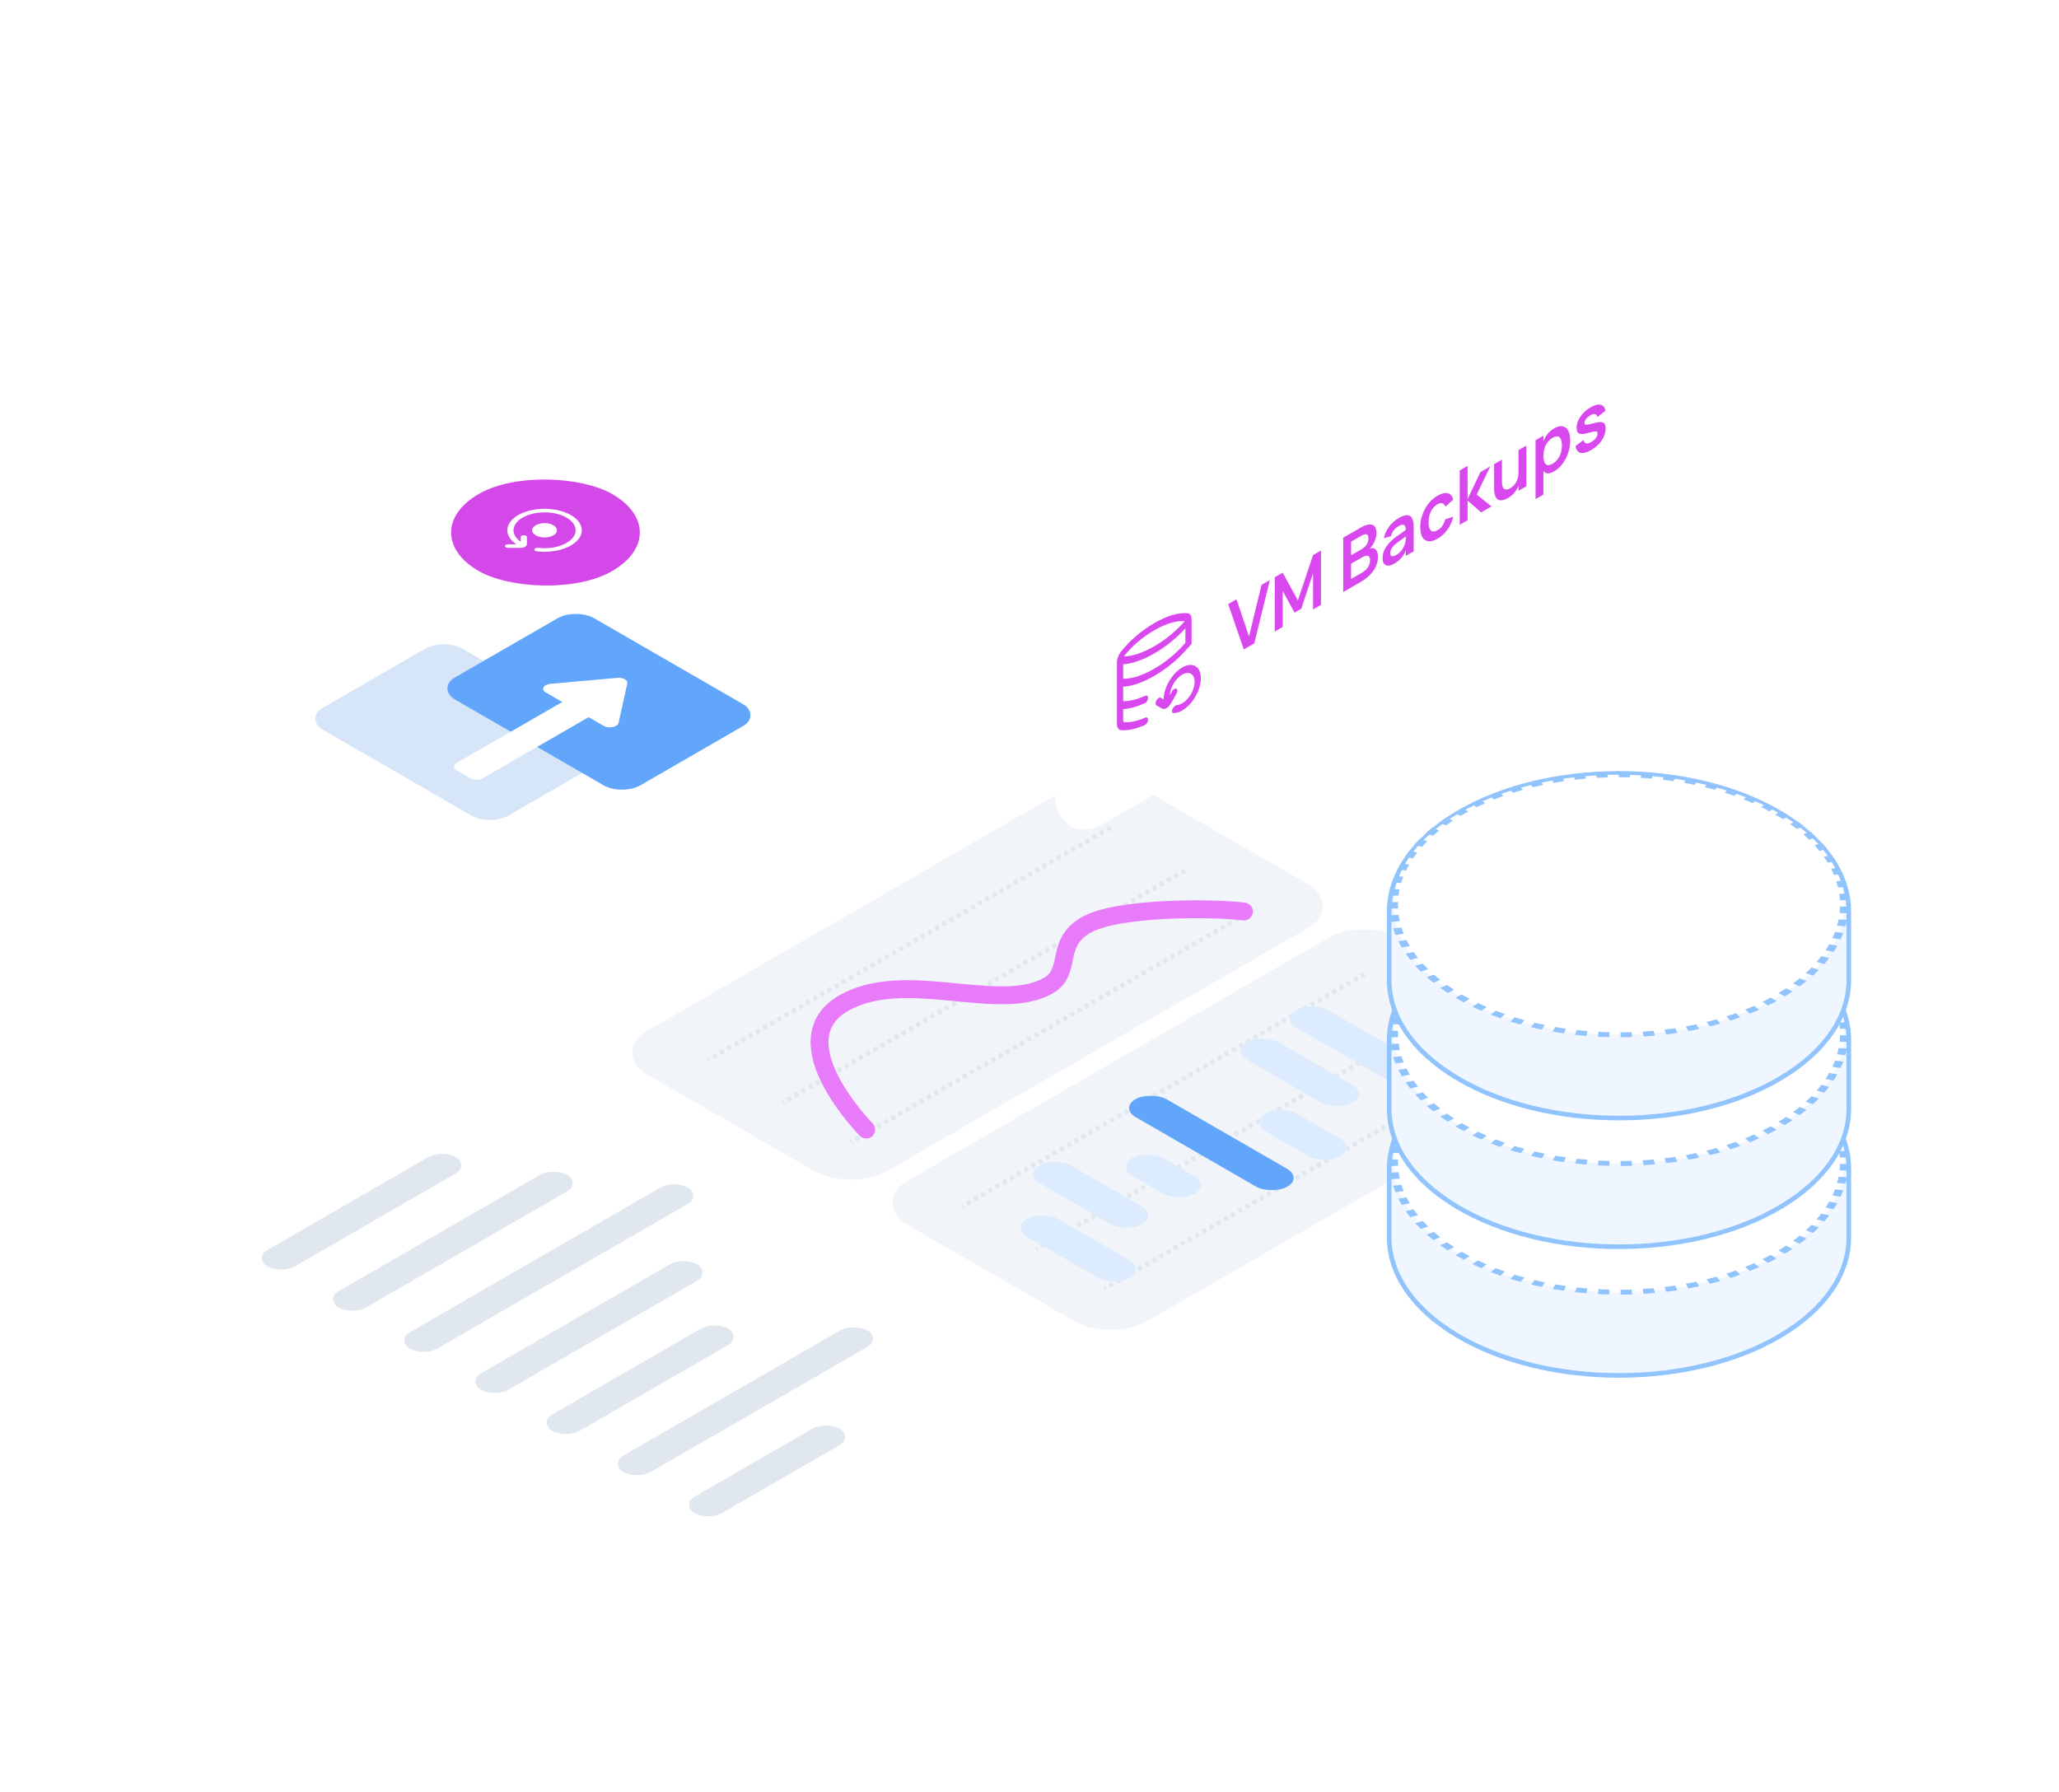 <svg width="448" height="390" viewBox="0 0 448 390" fill="none" xmlns="http://www.w3.org/2000/svg">
<g filter="url(#filter0_f_3795_36199)">
<rect width="194.369" height="112.673" rx="16" transform="matrix(0.866 -0.5 0.866 0.5 72.694 275.932)" fill="#0F1729" fill-opacity="0.39"/>
</g>
<rect width="242.769" height="159.287" rx="10.556" transform="matrix(0.866 -0.5 0.866 0.5 29.484 272.237)" fill="white"/>
<rect width="47.448" height="7" rx="3.5" transform="matrix(0.866 -0.5 -0.866 -0.5 61.145 277.293)" fill="#E1E7EF"/>
<rect width="57.56" height="7" rx="3.5" transform="matrix(0.866 -0.5 -0.866 -0.5 76.639 286.237)" fill="#E1E7EF"/>
<rect width="70.005" height="7" rx="3.5" transform="matrix(0.866 -0.5 -0.866 -0.5 92.133 295.182)" fill="#E1E7EF"/>
<rect width="54.448" height="7" rx="3.5" transform="matrix(0.866 -0.5 -0.866 -0.5 107.626 304.126)" fill="#E1E7EF"/>
<rect width="44.336" height="7" rx="3.5" transform="matrix(0.866 -0.5 -0.866 -0.5 123.12 313.071)" fill="#E1E7EF"/>
<rect width="61.449" height="7" rx="3.5" transform="matrix(0.866 -0.5 -0.866 -0.5 138.613 322.016)" fill="#E1E7EF"/>
<rect width="36.558" height="7" rx="3.5" transform="matrix(0.866 -0.5 -0.866 -0.5 154.106 330.96)" fill="#E1E7EF"/>
<rect width="124.453" height="60.671" rx="9.335" transform="matrix(0.866 -0.5 -0.866 -0.5 185.094 259.404)" fill="#F1F5F9"/>
<rect width="124.453" height="60.671" rx="9.335" transform="matrix(0.866 -0.5 -0.866 -0.5 241.68 292.071)" fill="#F1F5F9"/>
<path d="M296.918 211.958L209.345 262.515" stroke="#E1E7EF" stroke-dasharray="0.9 0.9"/>
<path d="M313.085 221.292L225.512 271.848" stroke="#E1E7EF" stroke-dasharray="0.9 0.9"/>
<path d="M327.904 229.847L240.332 280.404" stroke="#E1E7EF" stroke-dasharray="0.9 0.9"/>
<path d="M241.68 180.069L154.107 230.625" stroke="#E1E7EF" stroke-dasharray="0.9 0.9"/>
<path d="M257.847 189.402L170.274 239.959" stroke="#E1E7EF" stroke-dasharray="0.9 0.9"/>
<path d="M272.667 197.958L185.094 248.515" stroke="#E1E7EF" stroke-dasharray="0.9 0.9"/>
<path d="M188.462 245.792C188.462 245.792 169.394 226.466 183.536 218.302C196.878 210.6 217.434 220.619 228.107 214.457C233.444 211.376 229.33 205.304 236.267 201.299C243.205 197.294 264.419 197.526 270.645 198.347" stroke="#E87BF9" stroke-width="3.89" stroke-linecap="round"/>
<rect width="7.778" height="25.669" rx="3.889" transform="matrix(0.866 -0.5 0.866 0.5 220.124 267.181)" fill="#DCEBFE"/>
<rect width="7.778" height="25.669" rx="3.889" transform="matrix(0.866 -0.5 0.866 0.5 222.818 255.515)" fill="#DCEBFE"/>
<rect width="7.778" height="15.557" rx="3.889" transform="matrix(0.866 -0.5 0.866 0.5 243.026 253.959)" fill="#DCEBFE"/>
<rect width="7.778" height="38.114" rx="3.889" transform="matrix(0.866 -0.5 0.866 0.5 243.7 241.126)" fill="#61A6FA"/>
<rect width="7.778" height="18.668" rx="3.889" transform="matrix(0.866 -0.5 0.866 0.5 271.993 244.237)" fill="#DCEBFE"/>
<rect width="7.778" height="26.446" rx="3.889" transform="matrix(0.866 -0.5 0.866 0.5 267.951 228.681)" fill="#DCEBFE"/>
<rect width="7.778" height="37.336" rx="3.889" transform="matrix(0.866 -0.5 0.866 0.5 278.729 221.681)" fill="#DCEBFE"/>
<rect width="7.778" height="21.779" rx="3.889" transform="matrix(0.866 -0.5 0.866 0.5 303.654 222.847)" fill="#DCEBFE"/>
<g filter="url(#filter1_f_3795_36199)">
<rect width="57.135" height="57.135" rx="16" transform="matrix(0.866 -0.5 0.866 0.5 66.1 156.008)" fill="#0F1729" fill-opacity="0.39"/>
</g>
<rect width="87.129" height="87.129" rx="16" transform="matrix(0.866 -0.5 0.866 0.5 40.858 156.008)" fill="white"/>
<rect width="33.525" height="33.525" rx="16.762" transform="matrix(0.866 -0.5 0.866 0.5 89.65 115.877)" fill="#D447E8"/>
<path d="M120.066 119.976C121.638 119.796 123.082 119.35 124.216 118.696C125.735 117.819 126.589 116.629 126.589 115.388C126.589 114.147 125.735 112.957 124.216 112.08C123.082 111.425 121.638 110.98 120.066 110.799C118.494 110.619 116.865 110.711 115.384 111.066C113.903 111.42 112.637 112.019 111.747 112.789C110.857 113.558 110.381 114.463 110.381 115.388C110.381 116.313 110.857 117.218 111.747 117.987C111.931 118.146 112.131 118.298 112.346 118.442L110.536 118.442C110.167 118.442 109.867 118.615 109.867 118.828C109.867 119.041 110.167 119.214 110.536 119.214L113.292 119.214C114.038 119.214 114.643 118.865 114.643 118.434L114.643 116.843C114.643 116.63 114.343 116.457 113.974 116.457C113.605 116.457 113.306 116.63 113.306 116.843L113.306 117.89C112.868 117.588 112.51 117.248 112.246 116.88C111.735 116.167 111.601 115.384 111.862 114.627C112.122 113.871 112.765 113.176 113.71 112.631C114.976 111.9 116.694 111.489 118.485 111.489C120.276 111.489 121.994 111.9 123.261 112.631C124.205 113.176 124.848 113.871 125.109 114.627C125.369 115.384 125.236 116.167 124.724 116.88C124.213 117.592 123.348 118.201 122.237 118.63C121.127 119.058 119.821 119.287 118.485 119.287C118.03 119.287 117.578 119.26 117.137 119.208C116.888 119.179 116.627 119.218 116.447 119.321C116.081 119.533 116.22 119.89 116.725 119.955C117.819 120.095 118.957 120.104 120.066 119.976Z" fill="white"/>
<path fill-rule="evenodd" clip-rule="evenodd" d="M116.575 114.285C115.52 114.894 115.52 115.882 116.575 116.491C117.63 117.1 119.34 117.1 120.395 116.491C121.45 115.882 121.45 114.894 120.395 114.285C119.34 113.676 117.63 113.676 116.575 114.285Z" fill="white"/>
<rect width="35.175" height="46.766" rx="4.669" transform="matrix(0.866 -0.5 -0.866 -0.5 106.601 179.79)" fill="#D7E5F9"/>
<rect width="35.175" height="46.766" rx="4.669" transform="matrix(0.866 -0.5 -0.866 -0.5 135.334 173.196)" fill="#61A6FA"/>
<path d="M102.353 169.345L99.326 167.598C98.582 167.168 98.582 166.471 99.326 166.042L122.347 152.751L118.738 150.668C117.635 150.031 118.251 148.941 119.793 148.802L134.307 147.498C135.561 147.385 136.652 147.999 136.49 148.725L134.579 157.306C134.378 158.212 132.46 158.59 131.341 157.944L128.07 156.055L105.049 169.345C104.305 169.775 103.098 169.775 102.353 169.345Z" fill="white"/>
<path fill-rule="evenodd" clip-rule="evenodd" d="M302.266 269.291C302.266 276.969 307.147 284.646 316.91 290.504C336.436 302.22 368.095 302.22 387.621 290.504C397.384 284.646 402.266 276.969 402.266 269.291V254.291C402.266 246.613 397.384 238.936 387.621 233.078C368.095 221.362 336.436 221.362 316.91 233.078C307.147 238.936 302.266 246.613 302.266 254.291V269.291Z" fill="#F0F6FF" stroke="#91C3FD"/>
<circle cx="40.769" cy="40.769" r="40.019" transform="matrix(0.866 -0.5 0.866 0.5 281.65 252.883)" fill="white" stroke="#91C3FD" stroke-width="1.5" stroke-dasharray="2 2"/>
<path fill-rule="evenodd" clip-rule="evenodd" d="M302.266 241.291C302.266 248.969 307.147 256.646 316.91 262.504C336.436 274.22 368.095 274.22 387.621 262.504C397.384 256.646 402.266 248.969 402.266 241.291V226.291C402.266 218.613 397.384 210.936 387.621 205.078C368.095 193.362 336.436 193.362 316.91 205.078C307.147 210.936 302.266 218.613 302.266 226.291V241.291Z" fill="#F0F6FF" stroke="#91C3FD"/>
<circle cx="40.769" cy="40.769" r="40.019" transform="matrix(0.866 -0.5 0.866 0.5 281.65 224.883)" fill="white" stroke="#91C3FD" stroke-width="1.5" stroke-dasharray="2 2"/>
<path fill-rule="evenodd" clip-rule="evenodd" d="M302.266 213.291C302.266 220.969 307.147 228.646 316.91 234.504C336.436 246.22 368.095 246.22 387.621 234.504C397.384 228.646 402.266 220.969 402.266 213.291V198.291C402.266 190.613 397.384 182.936 387.621 177.078C368.095 165.362 336.436 165.362 316.91 177.078C307.147 182.936 302.266 190.613 302.266 198.291V213.291Z" fill="#F0F6FF" stroke="#91C3FD"/>
<circle cx="40.769" cy="40.769" r="40.019" transform="matrix(0.866 -0.5 0.866 0.5 281.65 196.883)" fill="white" stroke="#91C3FD" stroke-width="1.5" stroke-dasharray="2 2"/>
<g filter="url(#filter2_f_3795_36199)">
<rect width="131.208" height="15.739" rx="7.869" transform="matrix(0.866 -0.5 -3.18907e-05 1 240.087 146.6)" fill="#0F1729" fill-opacity="0.39"/>
</g>
<rect width="151.015" height="54.199" rx="12" transform="matrix(0.866 -0.5 -3.18907e-05 1 229.608 131.103)" fill="white"/>
<path fill-rule="evenodd" clip-rule="evenodd" d="M244.377 149.901L244.377 149.429C246.251 149.33 248.61 148.538 251.145 147.074C253.476 145.728 255.659 143.985 257.452 142.108L257.452 142.101L259.27 140.113L259.27 134.757C259.27 134.056 258.981 133.512 258.41 133.445C256.563 133.231 253.975 133.953 251.146 135.587C248.319 137.219 245.734 139.482 243.887 141.827C243.315 142.553 243.025 143.432 243.025 144.133L243.025 150.812C243.025 150.823 243.025 150.834 243.026 150.844C243.025 150.855 243.025 150.866 243.025 150.877L243.025 157.555C243.025 158.257 243.315 158.801 243.886 158.867C245.27 159.026 247.067 158.661 249.07 157.782C249.462 157.61 249.798 157.054 249.798 156.599C249.798 156.191 249.527 156.01 249.177 156.163C247.358 156.954 245.766 157.264 244.582 157.127C244.467 157.114 244.376 156.998 244.376 156.775L244.376 154.309C245.729 154.237 247.333 153.805 249.074 153.021C249.465 152.845 249.798 152.292 249.798 151.839C249.798 151.429 249.525 151.249 249.173 151.406C247.312 152.239 245.661 152.616 244.377 152.571L244.377 150.227C244.396 150.109 244.396 149.997 244.377 149.901ZM244.582 142.764C246.178 140.738 248.511 138.669 251.146 137.147C253.783 135.625 256.118 135 257.714 135.185C257.725 135.186 257.735 135.189 257.746 135.192C256.037 137.176 253.725 139.144 251.145 140.634C248.566 142.123 246.254 142.825 244.546 142.814C244.557 142.796 244.57 142.78 244.582 142.764ZM244.377 144.548L244.377 147.69C246.1 147.751 248.48 147.053 251.145 145.514C253.813 143.973 256.195 141.921 257.919 139.868L257.919 136.727C256.044 138.794 253.682 140.729 251.145 142.194C248.61 143.658 246.251 144.449 244.377 144.548Z" fill="#D948EF"/>
<path d="M257.227 146.804C255.796 147.63 254.624 149.592 254.53 151.271L255.019 150.424C255.283 149.967 255.711 149.72 255.975 149.872C256.239 150.025 256.238 150.519 255.975 150.976L254.755 153.088C254.228 154.002 253.372 154.496 252.844 154.191L251.625 153.487C251.361 153.335 251.361 152.841 251.625 152.384C251.889 151.927 252.317 151.68 252.581 151.832L253.173 152.174C253.215 149.606 255.014 146.521 257.227 145.243C259.466 143.95 261.282 144.998 261.281 147.584C261.281 150.17 259.466 153.314 257.227 154.607C256.524 155.013 255.863 155.188 255.287 155.158C254.936 155.139 254.913 154.608 255.196 154.118L255.221 154.076C255.456 153.668 255.826 153.432 256.131 153.412C256.466 153.39 256.837 153.272 257.227 153.047C258.72 152.185 259.93 150.088 259.93 148.364C259.93 146.641 258.72 145.942 257.227 146.804Z" fill="#D948EF"/>
<path d="M272.907 139.998L270.624 141.316L267.233 131.452L269.039 130.409L271.762 138.492L274.486 127.264L276.292 126.222L272.907 139.998Z" fill="#D948EF"/>
<path d="M279.092 136.427L277.364 137.425L277.365 125.602L279.085 124.609L282.391 130.655L285.698 120.791L287.418 119.797L287.418 131.62L285.697 132.613L285.697 124.764L283.116 132.478L281.666 133.315L279.092 128.578L279.092 136.427Z" fill="#D948EF"/>
<path d="M296.197 126.551L292.251 128.829L292.251 117.007L296.091 114.79C297.989 113.694 299.489 113.845 299.489 115.931C299.489 117.458 298.686 118.735 298.017 119.359C298.828 119.063 299.823 119.416 299.823 121.165C299.823 123.472 298.195 125.397 296.197 126.551ZM296.126 116.625L293.972 117.869L293.972 120.832L296.197 119.547C297.065 119.047 297.754 118.279 297.754 117.154C297.754 116.029 297.05 116.091 296.126 116.625ZM293.971 125.98L296.197 124.695C297.192 124.12 298.102 123.308 298.102 121.928C298.103 120.582 297.185 120.799 296.254 121.337L293.972 122.655L293.971 125.98Z" fill="#D948EF"/>
<path d="M304.343 112.734C306.54 111.466 307.592 112.114 307.592 114.733L307.592 119.971L305.885 120.957L305.885 119.766C305.38 121.01 304.556 121.971 303.404 122.636C301.847 123.535 300.823 123.067 300.823 121.466C300.823 119.725 301.889 118.174 303.859 116.749L305.878 115.296C305.85 114.138 305.331 113.904 304.343 114.475C303.418 115.009 302.892 115.698 302.657 116.679L301.1 117.094C301.506 115.251 302.657 113.707 304.343 112.734ZM305.885 116.737L304.101 118.022C303.006 118.81 302.501 119.545 302.501 120.333C302.501 121.113 302.949 121.248 303.816 120.747C304.755 120.206 305.466 119.196 305.722 118.252C305.878 117.734 305.885 117.213 305.885 116.819L305.885 116.737Z" fill="#D948EF"/>
<path d="M312.777 117.224C310.424 118.582 309.016 117.417 309.016 114.716C309.016 111.982 310.481 109.19 312.799 107.852C314.548 106.842 315.835 107.183 316.197 108.722L314.491 110.241C314.228 109.44 313.567 109.264 312.777 109.72C311.455 110.483 310.829 112.018 310.829 113.669C310.829 115.36 311.49 116.111 312.777 115.368C313.694 114.839 314.185 114.054 314.448 112.999L316.197 112.441C315.721 114.522 314.491 116.234 312.777 117.224Z" fill="#D948EF"/>
<path d="M317.608 114.188L317.608 102.366L319.322 101.376L319.321 108.601L322.13 102.71L324.27 101.475L321.291 107.628L324.526 110.194L322.258 111.503L319.321 108.921L319.321 113.199L317.608 114.188Z" fill="#D948EF"/>
<path d="M326.796 100.016L326.796 104.893C326.796 106.404 327.436 106.904 328.595 106.235C329.747 105.57 330.401 104.339 330.401 102.811L330.401 97.935L332.107 96.949L332.107 105.816L330.401 106.802L330.401 105.644C330.017 106.67 329.334 107.664 328.14 108.353C326.313 109.408 325.09 108.916 325.09 106.297L325.09 101.001L326.796 100.016Z" fill="#D948EF"/>
<path d="M335.819 107.614L334.105 108.603L334.106 95.796L335.819 94.806L335.819 95.997C336.281 94.827 337.035 93.858 338.18 93.197C340.199 92.031 341.656 93.127 341.656 95.869C341.656 98.636 340.192 101.395 338.179 102.557C337.035 103.217 336.281 103.111 335.819 102.483L335.819 107.614ZM337.824 100.906C339.182 100.122 339.843 98.583 339.843 96.916C339.843 95.2 339.168 94.482 337.824 95.258C336.445 96.054 335.819 97.565 335.819 99.24C335.819 100.964 336.502 101.67 337.824 100.906Z" fill="#D948EF"/>
<path d="M346.201 97.925C344.296 99.025 343.073 98.721 342.789 97.079L344.545 95.745C344.737 96.57 345.32 96.718 346.237 96.188C347.062 95.712 347.595 95.01 347.595 94.345C347.595 93.943 347.467 93.803 346.941 93.885C346.685 93.926 346.251 94.029 345.661 94.189C343.884 94.682 343.038 94.538 343.038 93.101C343.038 91.468 344.246 89.694 346.074 88.639C347.837 87.621 349.095 87.912 349.294 89.398L347.545 90.77C347.453 90.035 346.87 89.887 346.017 90.38C345.277 90.807 344.744 91.492 344.744 92.026C344.744 92.502 345.128 92.469 345.739 92.338C346.081 92.264 346.55 92.157 347.133 92.001C348.74 91.582 349.351 91.944 349.351 93.241C349.351 95.022 348.157 96.796 346.201 97.925Z" fill="#D948EF"/>
<defs>
<filter id="filter0_f_3795_36199" x="30.811" y="133.439" width="349.677" height="244.141" filterUnits="userSpaceOnUse" color-interpolation-filters="sRGB">
<feFlood flood-opacity="0" result="BackgroundImageFix"/>
<feBlend mode="normal" in="SourceGraphic" in2="BackgroundImageFix" result="shape"/>
<feGaussianBlur stdDeviation="25" result="effect1_foregroundBlur_3795_36199"/>
</filter>
<filter id="filter1_f_3795_36199" x="24.217" y="82.129" width="182.728" height="147.759" filterUnits="userSpaceOnUse" color-interpolation-filters="sRGB">
<feFlood flood-opacity="0" result="BackgroundImageFix"/>
<feBlend mode="normal" in="SourceGraphic" in2="BackgroundImageFix" result="shape"/>
<feGaussianBlur stdDeviation="25" result="effect1_foregroundBlur_3795_36199"/>
</filter>
<filter id="filter2_f_3795_36199" x="190.087" y="33.996" width="213.627" height="175.338" filterUnits="userSpaceOnUse" color-interpolation-filters="sRGB">
<feFlood flood-opacity="0" result="BackgroundImageFix"/>
<feBlend mode="normal" in="SourceGraphic" in2="BackgroundImageFix" result="shape"/>
<feGaussianBlur stdDeviation="25" result="effect1_foregroundBlur_3795_36199"/>
</filter>
</defs>
</svg>
